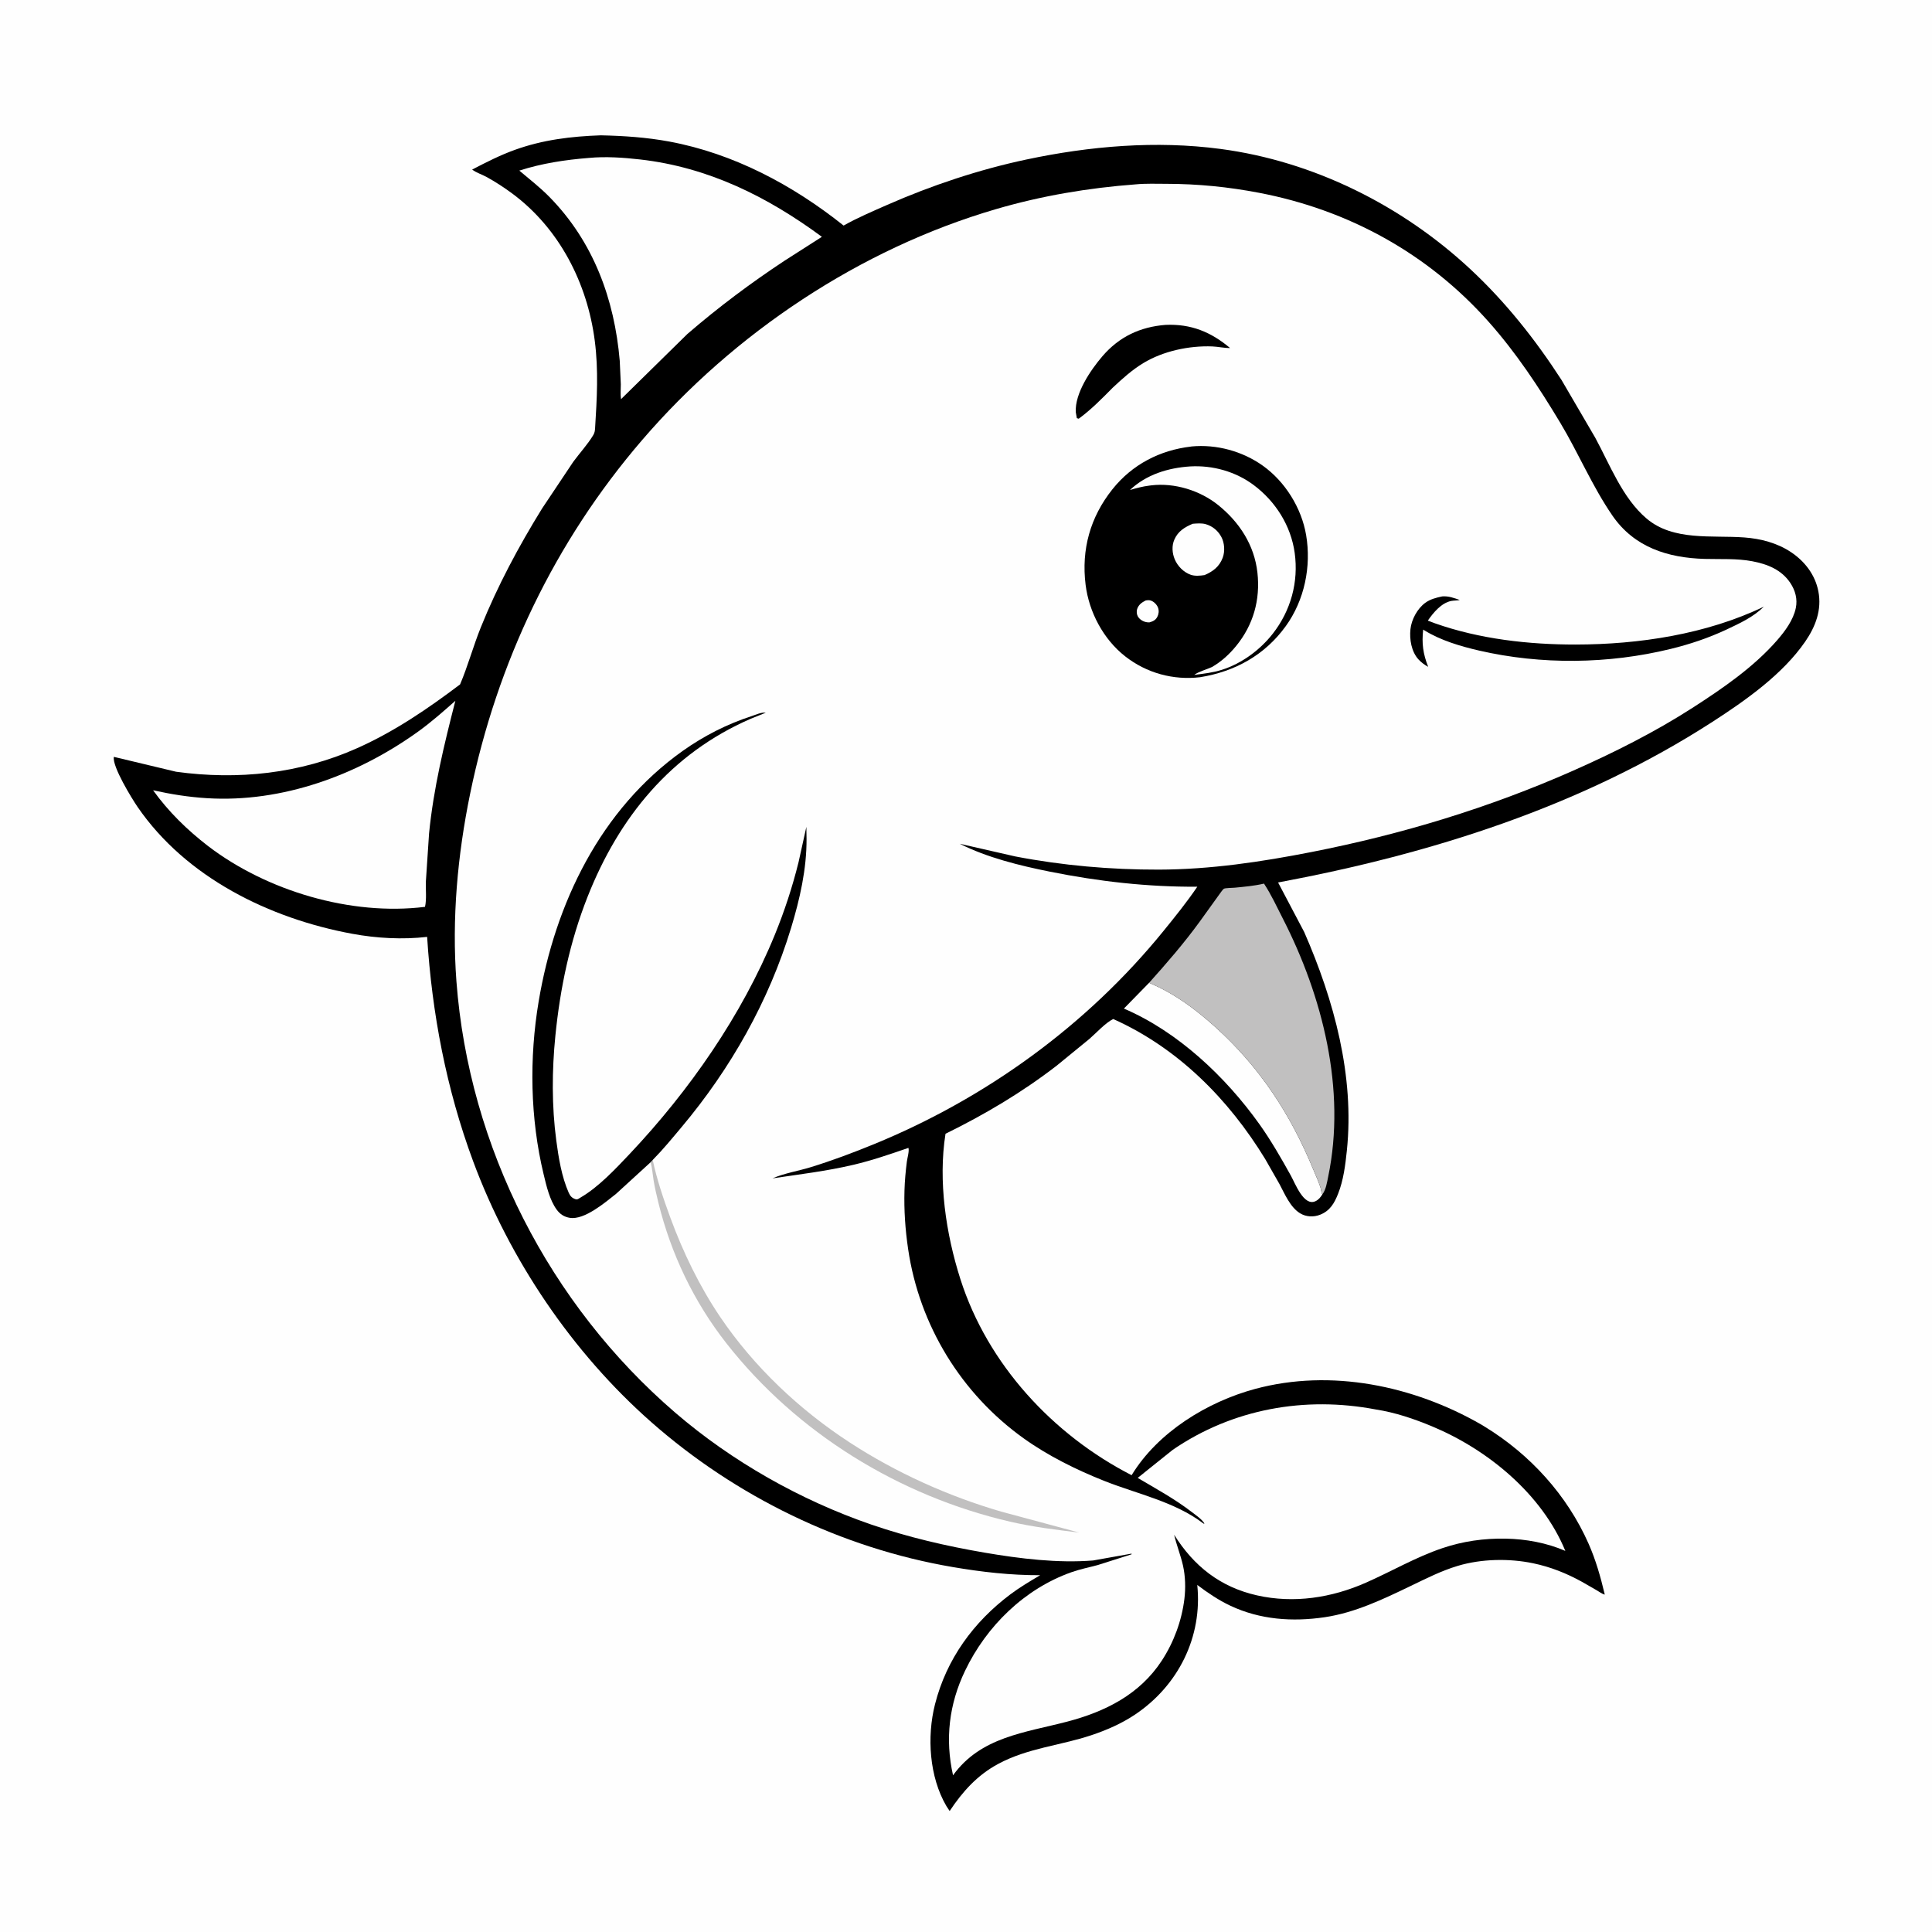 <svg version="1.1" xmlns="http://www.w3.org/2000/svg" style="display: block;" viewBox="0 0 2048 2048" width="1024" height="1024">
<path transform="translate(0,0)" fill="rgb(254,254,254)" d="M -0 -0 L 2048 0 L 2048 2048 L -0 2048 L -0 -0 z"/>
<path transform="translate(0,0)" fill="rgb(0,0,0)" d="M 636.818 143.449 C 661.247 143.983 685.435 145.583 709.5 150.056 C 777.679 162.731 840.47 196.178 894.248 239.099 C 908.893 230.868 924.727 224.123 940.1 217.352 C 987.155 196.628 1037.68 179.771 1087.97 169.102 C 1155.36 154.803 1225.29 148.81 1293.82 157.888 C 1392.49 170.957 1486.13 217.764 1558.71 285.396 C 1596.09 320.228 1627.58 359.973 1655.28 402.793 L 1691.02 464 C 1706.75 492.959 1719.86 527.912 1745.37 549.623 C 1773.79 573.821 1814.8 567.157 1849.04 569.718 C 1866.45 571.02 1883.86 575.515 1898.5 585.281 C 1913.15 595.05 1924.16 609.311 1927.54 626.83 C 1931.33 646.474 1924.62 664.081 1913.61 680.095 C 1889.71 714.83 1850.47 742.448 1815.36 765.12 C 1676.05 855.066 1516.75 905.224 1354.83 935.469 L 1382.52 988.011 C 1414.11 1060.15 1436.01 1140.48 1427.7 1219.9 C 1426.12 1235.03 1424.11 1251.14 1418.48 1265.33 C 1414.51 1275.35 1409.99 1283.43 1399.44 1287.63 C 1392.51 1290.39 1384.51 1290.04 1378.08 1286.1 C 1367.61 1279.67 1361.87 1265.55 1356.23 1255.04 L 1341.13 1228.58 C 1302.25 1165.02 1248.75 1110.99 1180.08 1080.2 C 1171.83 1084.17 1162 1095.09 1154.9 1101.22 L 1119.97 1129.77 C 1083.33 1158.04 1043.79 1181.48 1002.28 1201.84 C 994.325 1252 1002.75 1308.02 1018.08 1356 C 1046.88 1446.14 1116.1 1520.98 1199.56 1563.77 C 1227.3 1518.15 1279.81 1485.98 1330.41 1472.33 C 1411 1450.6 1498.23 1468.91 1569.57 1509.73 L 1574.24 1512.56 C 1622 1541.88 1661.1 1584.77 1683.88 1636.2 C 1691.72 1653.9 1696.67 1671.59 1701.14 1690.34 C 1698.2 1689.65 1695.27 1687.36 1692.67 1685.82 L 1676.84 1676.73 C 1660.46 1667.71 1643.59 1660.98 1625.25 1657.15 C 1599.74 1651.82 1570.35 1652.39 1545.37 1659.86 C 1527.82 1665.11 1511.59 1673.39 1495.15 1681.3 C 1466.15 1695.24 1436.48 1709.52 1404.33 1714.3 C 1370.15 1719.38 1335.77 1716.99 1304.23 1702.13 C 1291.51 1696.13 1280.36 1688.51 1269.16 1680.12 C 1274.8 1735.1 1249.17 1786.62 1203.35 1817.41 C 1189.13 1826.96 1172.95 1834.06 1156.74 1839.44 C 1123.64 1850.43 1089.4 1852.99 1058.12 1869.82 C 1035.96 1881.73 1020.45 1899.04 1006.67 1919.76 L 1003.29 1914.65 C 985.046 1883.55 982.417 1841.01 991.13 1806.65 C 1003.29 1758.7 1031.91 1719.44 1071.22 1689.94 C 1081.19 1682.46 1091.94 1676.15 1102.64 1669.78 C 1071.28 1669.88 1040.87 1666.41 1010 1661.15 C 892.028 1641.06 780.145 1586.54 690.418 1507.53 C 606.729 1433.83 540.267 1335.42 501.5 1230.87 C 473.172 1154.47 457.907 1074.31 452.773 993.133 C 426.634 996.129 399.339 994.626 373.488 989.865 C 285.915 973.737 197.229 930.338 145.789 855.307 C 139.821 846.602 118.776 812.427 120.696 802.301 L 186.662 818.078 C 252.16 827.098 317.938 820.185 378.698 793.048 C 418.182 775.413 453.327 751.435 487.708 725.488 C 496.018 705.908 501.687 684.842 509.686 665.008 C 527.436 620.995 549.703 579.383 574.618 539.037 L 607.688 489.521 C 614.419 480.327 623.09 470.955 628.851 461.258 C 630.314 458.796 630.631 456.864 630.807 454.045 C 632.768 422.579 634.543 392.779 630.482 361.25 C 622.622 300.224 592.934 242.099 542.902 205.064 C 534.36 198.741 525.225 192.797 515.921 187.664 C 511.045 184.974 504.848 183.112 500.505 179.747 C 515.262 172.078 530.052 164.52 545.734 158.871 C 575.507 148.144 605.419 144.554 636.818 143.449 z"/>
<path transform="translate(0,0)" fill="rgb(254,254,254)" d="M 1218.08 1041.82 C 1244.65 1052.93 1267 1069.51 1288.3 1088.7 C 1335.54 1131.27 1368.13 1181.32 1392.24 1239.94 C 1394.77 1246.07 1397.62 1252.19 1399.67 1258.49 C 1400.53 1261.15 1400.4 1263.61 1401.71 1266.15 C 1399.82 1269.15 1397.81 1271.74 1394.5 1273.3 C 1382.12 1279.13 1373.03 1254.61 1368.34 1246.17 C 1358.11 1227.75 1347.34 1208.96 1335.1 1191.78 C 1299.22 1141.42 1248.54 1093.59 1191.38 1069.14 L 1218.08 1041.82 z"/>
<path transform="translate(0,0)" fill="rgb(193,192,192)" d="M 1218.08 1041.82 C 1236.85 1020.91 1255.26 999.664 1271.79 976.908 L 1292.3 948.414 C 1293.44 946.964 1295.97 942.986 1297.42 942.086 C 1298.75 941.256 1306.82 941.185 1308.9 940.981 C 1319.34 939.954 1329.65 939.094 1339.88 936.654 C 1347.6 948.365 1353.48 961.266 1359.86 973.734 C 1402.01 1056.09 1427.12 1155.04 1407.94 1247.31 C 1406.69 1253.35 1405.58 1261.19 1401.71 1266.15 C 1400.4 1263.61 1400.53 1261.15 1399.67 1258.49 C 1397.62 1252.19 1394.77 1246.07 1392.24 1239.94 C 1368.13 1181.32 1335.54 1131.27 1288.3 1088.7 C 1267 1069.51 1244.65 1052.93 1218.08 1041.82 z"/>
<path transform="translate(0,0)" fill="rgb(254,254,254)" d="M 482.695 742.894 C 470.749 789.645 459.586 835.248 454.829 883.434 L 451.44 934.5 C 451.147 942.869 452.385 953.242 450.525 961.297 C 372.169 971.05 282.829 944.469 220.521 896.824 C 198.321 879.687 178.679 860.535 162.292 837.73 C 181.729 841.995 199.664 844.903 219.53 846.121 C 299.219 851.003 378.856 821.758 443.044 775.645 C 457.043 765.587 469.802 754.299 482.695 742.894 z"/>
<path transform="translate(0,0)" fill="rgb(254,254,254)" d="M 624.116 167.413 C 642.017 165.713 660.868 167.018 678.706 169.055 C 750.8 177.287 813.482 208.428 871.24 251.039 L 832 276.135 C 795.775 300.029 761.55 325.664 728.66 354.025 L 658.329 423.113 C 657.509 418.187 658.115 412.423 658.088 407.381 L 656.96 382.5 C 651.359 317.023 628.99 256.137 582.37 208.719 C 572.465 198.645 561.289 189.939 550.496 180.844 C 574.347 173.159 599.201 169.398 624.116 167.413 z"/>
<path transform="translate(0,0)" fill="rgb(254,254,254)" d="M 1204 195.418 C 1214.63 194.412 1225.9 194.842 1236.58 194.86 C 1269.84 194.917 1301.78 198.087 1334.44 204.325 C 1429.24 222.43 1513.5 268.614 1577.79 340.847 C 1607.19 373.886 1631.19 410.261 1653.9 448.088 C 1673.23 480.298 1687.87 515.496 1709.19 546.5 C 1732.32 580.139 1767.88 591.37 1807 592.461 C 1823.75 592.928 1841 591.811 1857.5 594.951 C 1873.51 597.998 1888.51 603.904 1897.86 618.013 C 1903.12 625.946 1905.59 635.077 1903.63 644.525 C 1901 657.206 1892.23 669.042 1883.86 678.655 C 1858.93 707.276 1825.79 729.969 1794.03 750.398 C 1754.14 776.051 1711.08 797.689 1667.74 816.87 C 1578.57 856.331 1485.9 884.407 1390.27 903.176 C 1336.8 913.67 1282.97 921.703 1228.36 921.838 C 1177.53 921.963 1126.04 917.472 1076.12 907.833 L 1017.32 894.417 C 1046.47 909.127 1080.97 917.589 1112.88 923.989 C 1164.61 934.365 1216.43 940.291 1269.2 939.952 C 1258.13 956.27 1245.72 971.663 1233.29 986.957 C 1152.17 1086.82 1045.28 1164.19 926.285 1212.94 C 904.302 1221.95 881.814 1230.38 859.109 1237.35 C 846.174 1241.32 831.232 1243.69 818.936 1249.09 C 847.715 1244.82 876.052 1241.46 904.477 1234.78 C 924.407 1230.1 943.641 1223.47 962.967 1216.81 C 964.052 1220.04 961.775 1227.7 961.307 1231.38 C 960.023 1241.51 959.089 1251.62 958.791 1261.82 C 958.177 1282.86 959.601 1303.29 962.666 1324.13 C 974.536 1404.82 1018.95 1477.46 1085.36 1524.87 C 1111.29 1543.39 1141.04 1558.1 1170.66 1569.86 C 1205.34 1583.63 1244.62 1591.66 1274.9 1614.38 L 1275.93 1615.16 L 1276.78 1615 C 1273.96 1610.35 1267.58 1606.07 1263.29 1602.77 C 1245.3 1588.92 1225.51 1578.15 1206.01 1566.64 L 1243.2 1536.84 C 1306.62 1493.42 1383.19 1479.8 1458.21 1494.06 C 1478.85 1497.23 1498.87 1503.99 1518.08 1512.01 C 1577.2 1536.69 1634.5 1583.76 1659.32 1644.03 C 1639.72 1635.48 1617.3 1631.4 1595.98 1631.02 C 1573.14 1630.6 1550.68 1633.78 1528.99 1641.11 C 1500.8 1650.64 1475.13 1665.68 1448.03 1677.66 C 1411.61 1693.74 1371.61 1699.98 1332.47 1691.16 C 1293.64 1682.42 1265.53 1660.27 1244.64 1626.88 C 1247.2 1637.95 1251.53 1648.52 1254.02 1659.56 C 1256.56 1670.89 1256.91 1683.53 1255.49 1695.03 C 1252.65 1718.16 1244.29 1740.82 1231.54 1760.35 C 1208.1 1796.24 1171.54 1814.46 1131.19 1825.02 C 1086.26 1836.78 1039.68 1841.14 1010.26 1881.9 C 1001.64 1843.56 1006.02 1806.55 1022.97 1771.16 C 1045.68 1723.74 1085.85 1684.34 1135.73 1666.62 C 1144.82 1663.39 1154.33 1661.55 1163.62 1659.03 L 1199.5 1647.63 L 1199.5 1646.9 L 1158.75 1654.17 C 1121.36 1657.17 1081.1 1652.25 1044.22 1645.95 C 1003.36 1638.97 962.715 1629.59 923.486 1616.06 C 848.494 1590.22 776.04 1549.29 715.82 1497.51 C 582.372 1382.75 497.057 1215.99 483.833 1040.3 C 478.837 973.925 485.005 906.318 498.39 841.241 C 526.957 702.34 587.962 574.358 680.533 466.636 C 778.246 352.928 911.458 263.919 1055.64 221.723 C 1104.26 207.494 1153.56 199.212 1204 195.418 z"/>
<path transform="translate(0,0)" fill="rgb(0,0,0)" d="M 1235.49 344.389 C 1262.43 343.174 1283.62 351.84 1303.91 368.913 C 1297.7 369.033 1291.38 367.479 1285.13 367.232 C 1260.63 366.266 1233.07 372.1 1211.98 384.875 C 1199.98 392.141 1189.73 401.422 1179.53 410.969 C 1168.23 422.418 1156.5 434.35 1143.5 443.848 L 1141.5 443.283 L 1140.38 437 C 1139.21 416.976 1156.2 392.11 1168.58 377.66 C 1186.33 356.943 1208.61 346.505 1235.49 344.389 z"/>
<path transform="translate(0,0)" fill="rgb(193,192,192)" d="M 691.906 1229.59 C 696.292 1250.32 703.355 1271.07 710.65 1290.93 C 724.096 1327.54 741.578 1363.68 763.441 1396.02 C 799.176 1448.87 847.465 1494.42 900.848 1529.16 C 950.022 1561.16 1005.02 1585.97 1061.32 1602.38 L 1144.09 1624.62 C 1119.63 1621.66 1094.91 1618.63 1070.89 1613.07 C 953.246 1585.85 844.658 1519.14 770.022 1423.95 C 735.627 1380.09 711.342 1329.32 698.027 1275.34 C 696.029 1267.25 694.094 1259.05 692.775 1250.81 C 691.784 1244.62 691.356 1238.07 689.668 1232.04 L 691.906 1229.59 z"/>
<path transform="translate(0,0)" fill="rgb(0,0,0)" d="M 1528.87 632.197 C 1535.57 631.694 1541.17 633.844 1547.4 635.986 C 1544.46 636.745 1541.47 636.45 1538.5 637.012 C 1527.93 639.016 1519.31 649.537 1513.56 657.868 L 1521.31 660.806 C 1568.5 677.428 1620.47 683.307 1670.29 683.242 C 1737.47 683.154 1808.77 672.338 1869.76 643.1 C 1858.18 654.449 1844.17 660.714 1829.72 667.564 C 1810.55 676.483 1791.24 682.936 1770.71 687.953 C 1705.13 703.972 1633.75 704.843 1567.93 689.642 C 1548.26 685.098 1527.17 678.89 1509.92 668.198 L 1508.64 667.394 C 1506.98 681.966 1508.47 693.125 1513.93 706.849 C 1510.32 705.041 1506.2 701.846 1503.48 698.824 C 1496.15 690.667 1494 677.682 1495.12 667.077 C 1496.2 656.755 1502.41 645.244 1510.73 639.101 C 1516.11 635.131 1522.47 633.547 1528.87 632.197 z"/>
<path transform="translate(0,0)" fill="rgb(0,0,0)" d="M 689.668 1232.04 L 652.957 1265.61 C 641.517 1274.64 619.476 1293.48 604 1290.95 C 598.078 1289.98 593.727 1287.15 590.194 1282.37 C 582.642 1272.16 579.213 1257.03 576.278 1244.85 C 561.978 1185.53 560.916 1121.6 571.008 1061.5 C 588.413 957.857 636.402 857.905 723.802 795.921 C 746.155 780.068 770.663 767.587 796.735 759.11 C 800.98 757.729 807.296 754.752 811.732 755.5 L 795.697 761.966 C 711.093 798.749 656.113 866.397 622.797 950.764 C 604.082 998.155 593.769 1047.44 588.715 1098 C 585.045 1134.71 584.826 1172.44 589.692 1209.05 C 592.122 1227.33 595.371 1247.37 602.878 1264.38 C 604.445 1267.92 606.301 1269.95 610.134 1271.22 C 612.189 1271.91 613.658 1270.44 615.432 1269.42 C 634.464 1258.38 652.567 1239.01 667.567 1223.13 C 730.641 1156.31 786.416 1076.31 821.283 991.03 C 831.535 965.954 839.968 940.306 846.48 914.013 L 854.782 876.5 L 854.974 889.209 C 855.137 921.184 847.86 953.103 838.618 983.529 C 815.016 1061.23 774.668 1132.67 722.512 1194.77 C 712.557 1206.63 702.796 1218.58 691.906 1229.59 L 689.668 1232.04 z"/>
<path transform="translate(0,0)" fill="rgb(0,0,0)" d="M 1262.54 473.374 L 1263.01 473.27 C 1289.47 470.763 1316.98 478.238 1338.6 493.629 C 1362.36 510.541 1379.7 538.567 1384.55 567.214 C 1390.18 600.457 1382.84 636.167 1363.04 663.636 C 1340.9 694.367 1309.15 711.884 1272.23 717.862 C 1243.67 721.246 1215.43 713.493 1192.75 695.757 C 1169.63 677.669 1154.37 648.815 1150.78 619.859 C 1146.12 582.397 1155.73 548.137 1179.18 518.693 C 1200.1 492.418 1229.44 477.239 1262.54 473.374 z"/>
<path transform="translate(0,0)" fill="rgb(254,254,254)" d="M 1214.55 636.5 C 1216.74 636.203 1218.43 635.957 1220.52 636.845 C 1223.6 638.153 1226.58 641.234 1227.65 644.421 C 1228.71 647.546 1228.3 651.092 1226.76 653.978 C 1224.87 657.504 1222.16 658.647 1218.5 659.751 C 1217.17 659.76 1217.16 659.802 1215.64 659.576 C 1211.88 659.016 1207.98 656.71 1206.11 653.312 C 1204.94 651.187 1204.67 648.148 1205.36 645.838 C 1206.79 641.139 1210.35 638.54 1214.55 636.5 z"/>
<path transform="translate(0,0)" fill="rgb(254,254,254)" d="M 1264.37 555.203 C 1268.78 554.872 1273.87 554.397 1278.17 555.654 C 1285.46 557.785 1291.22 562.643 1294.75 569.318 C 1298.09 575.647 1298.62 584.556 1296.12 591.217 C 1292.52 600.774 1285.85 605.718 1276.86 609.632 C 1272.07 610.307 1266.81 610.884 1262.16 609.256 C 1254.67 606.638 1248.36 600.161 1245.29 592.916 C 1242.52 586.378 1241.98 578.57 1244.87 571.981 C 1248.77 563.062 1255.86 558.802 1264.37 555.203 z"/>
<path transform="translate(0,0)" fill="rgb(254,254,254)" d="M 1261.68 494.423 C 1285.57 493.08 1309.75 499.828 1328.97 514.175 C 1352.12 531.454 1368.46 557.336 1372.43 586.097 C 1376.68 616.941 1368.34 647.271 1349.19 671.76 C 1335.69 689.018 1316.22 703.396 1295.24 710.029 C 1285.71 713.04 1275.83 714.209 1265.95 715.395 C 1270.49 711.961 1279.31 709.573 1284.72 707.086 C 1294.63 701.373 1303.09 693.661 1310.32 684.812 C 1328.63 662.404 1336.11 635.777 1332.92 607 C 1329.68 577.873 1313.92 553.6 1291.4 535.449 C 1272.12 519.915 1245.12 511.57 1220.47 514.492 L 1218.5 514.743 C 1211.35 515.615 1204.73 517.401 1197.82 519.399 C 1215.19 502.948 1238.39 495.915 1261.68 494.423 z"/>
</svg>